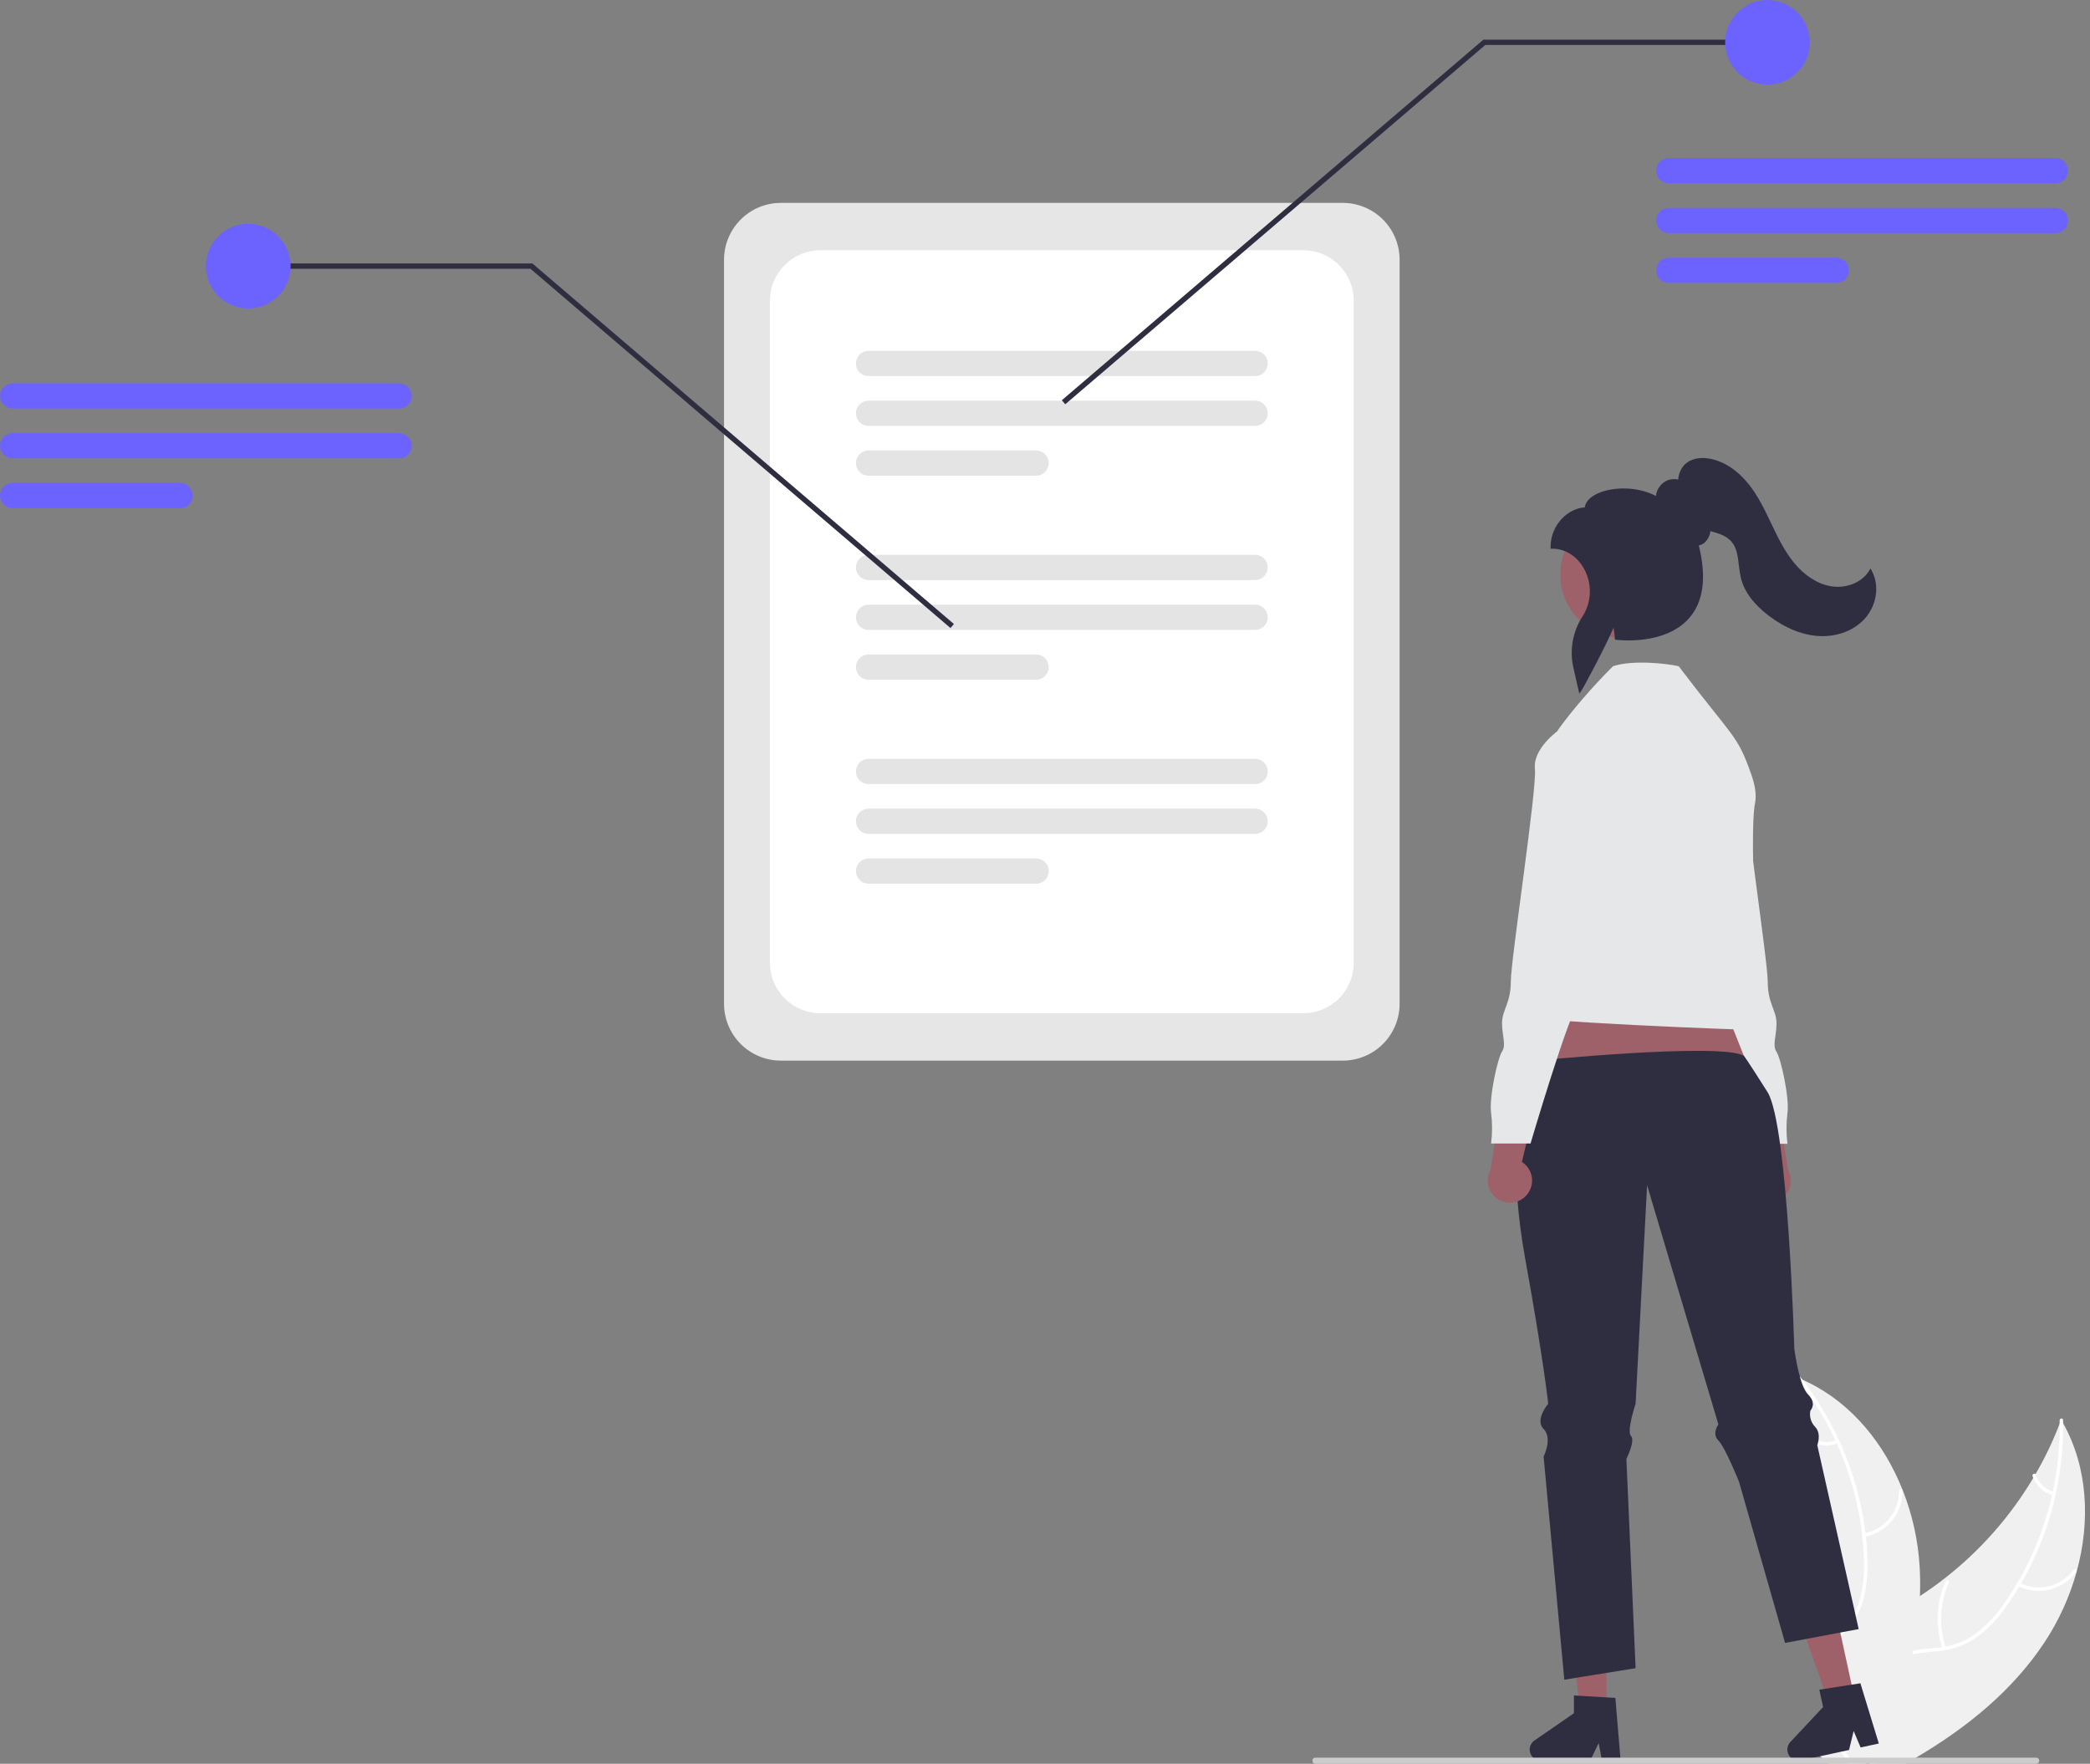 <svg width="237" height="200" viewBox="0 0 237 200" fill="none" xmlns="http://www.w3.org/2000/svg">
<rect x="0" y="0" width="237" height="200" fill="#808080" stroke="none"/>
<g clip-path="url(#clip0_234_581)">
<path d="M152.271 120.269H88.545C86.837 120.267 85.2 119.588 83.992 118.38C82.785 117.173 82.105 115.535 82.103 113.827V29.448C82.105 27.74 82.785 26.102 83.992 24.895C85.2 23.687 86.837 23.008 88.545 23.006H152.271C153.979 23.008 155.616 23.687 156.824 24.895C158.031 26.102 158.711 27.74 158.712 29.448V113.827C158.711 115.535 158.031 117.173 156.824 118.38C155.616 119.588 153.979 120.267 152.271 120.269Z" fill="#E6E6E6"/>
<path d="M147.791 114.9H93.025C91.508 114.899 90.055 114.296 88.982 113.223C87.91 112.151 87.307 110.697 87.305 109.181V34.094C87.307 32.578 87.91 31.124 88.982 30.052C90.055 28.98 91.508 28.377 93.025 28.375H147.791C149.308 28.377 150.762 28.98 151.834 30.052C152.906 31.124 153.509 32.578 153.511 34.094V109.181C153.509 110.697 152.906 112.151 151.834 113.223C150.762 114.296 149.308 114.899 147.791 114.9Z" fill="white"/>
<path d="M142.327 42.644H98.487C98.299 42.645 98.113 42.608 97.94 42.536C97.766 42.464 97.608 42.359 97.475 42.226C97.342 42.093 97.237 41.936 97.165 41.762C97.093 41.589 97.056 41.402 97.056 41.214C97.056 41.026 97.093 40.84 97.165 40.667C97.237 40.493 97.342 40.336 97.475 40.203C97.608 40.07 97.766 39.965 97.94 39.893C98.113 39.821 98.299 39.784 98.487 39.785H142.327C142.515 39.784 142.702 39.821 142.875 39.893C143.049 39.965 143.207 40.07 143.34 40.203C143.473 40.336 143.578 40.493 143.65 40.667C143.722 40.84 143.759 41.026 143.759 41.214C143.759 41.402 143.722 41.589 143.65 41.762C143.578 41.936 143.473 42.093 143.34 42.226C143.207 42.359 143.049 42.464 142.875 42.536C142.702 42.608 142.515 42.645 142.327 42.644Z" fill="#E4E4E4"/>
<path d="M142.328 48.294H98.488C98.109 48.294 97.745 48.143 97.477 47.875C97.209 47.607 97.058 47.243 97.058 46.864C97.058 46.485 97.209 46.121 97.477 45.853C97.745 45.585 98.109 45.434 98.488 45.434H142.328C142.707 45.434 143.071 45.585 143.339 45.853C143.607 46.121 143.758 46.485 143.758 46.864C143.758 47.243 143.607 47.607 143.339 47.875C143.071 48.143 142.707 48.294 142.328 48.294Z" fill="#E4E4E4"/>
<path d="M117.492 53.944H98.488C98.109 53.944 97.745 53.793 97.477 53.525C97.209 53.257 97.058 52.893 97.058 52.514C97.058 52.135 97.209 51.771 97.477 51.503C97.745 51.235 98.109 51.084 98.488 51.084H117.492C117.871 51.084 118.234 51.235 118.503 51.503C118.771 51.771 118.921 52.135 118.921 52.514C118.921 52.893 118.771 53.257 118.503 53.525C118.234 53.793 117.871 53.944 117.492 53.944Z" fill="#E4E4E4"/>
<path d="M142.327 65.776H98.487C98.299 65.776 98.113 65.74 97.94 65.668C97.766 65.596 97.608 65.491 97.475 65.358C97.342 65.225 97.237 65.067 97.165 64.894C97.093 64.72 97.056 64.534 97.056 64.346C97.056 64.158 97.093 63.972 97.165 63.799C97.237 63.625 97.342 63.467 97.475 63.334C97.608 63.202 97.766 63.096 97.94 63.025C98.113 62.953 98.299 62.916 98.487 62.916H142.327C142.515 62.916 142.702 62.953 142.875 63.025C143.049 63.096 143.207 63.202 143.34 63.334C143.473 63.467 143.578 63.625 143.65 63.799C143.722 63.972 143.759 64.158 143.759 64.346C143.759 64.534 143.722 64.72 143.65 64.894C143.578 65.067 143.473 65.225 143.34 65.358C143.207 65.491 143.049 65.596 142.875 65.668C142.702 65.74 142.515 65.776 142.327 65.776Z" fill="#E4E4E4"/>
<path d="M142.328 71.426H98.488C98.109 71.426 97.745 71.275 97.477 71.007C97.209 70.739 97.058 70.375 97.058 69.996C97.058 69.617 97.209 69.253 97.477 68.985C97.745 68.717 98.109 68.566 98.488 68.566H142.328C142.707 68.566 143.071 68.717 143.339 68.985C143.607 69.253 143.758 69.617 143.758 69.996C143.758 70.375 143.607 70.739 143.339 71.007C143.071 71.275 142.707 71.426 142.328 71.426Z" fill="#E4E4E4"/>
<path d="M117.491 77.076H98.488C98.109 77.075 97.746 76.924 97.478 76.656C97.21 76.388 97.06 76.025 97.06 75.646C97.06 75.267 97.21 74.904 97.478 74.636C97.746 74.368 98.109 74.217 98.488 74.216H117.491C117.871 74.216 118.234 74.367 118.503 74.635C118.771 74.903 118.921 75.267 118.921 75.646C118.921 76.025 118.771 76.389 118.503 76.657C118.234 76.925 117.871 77.076 117.491 77.076Z" fill="#E4E4E4"/>
<path d="M142.327 88.908H98.487C98.299 88.909 98.113 88.872 97.94 88.8C97.766 88.728 97.608 88.623 97.475 88.49C97.342 88.358 97.237 88.2 97.165 88.026C97.093 87.853 97.056 87.666 97.056 87.479C97.056 87.291 97.093 87.105 97.165 86.931C97.237 86.757 97.342 86.6 97.475 86.467C97.608 86.334 97.766 86.229 97.94 86.157C98.113 86.085 98.299 86.049 98.487 86.049H142.327C142.515 86.049 142.702 86.085 142.875 86.157C143.049 86.229 143.207 86.334 143.34 86.467C143.473 86.6 143.578 86.757 143.65 86.931C143.722 87.105 143.759 87.291 143.759 87.479C143.759 87.666 143.722 87.853 143.65 88.026C143.578 88.2 143.473 88.358 143.34 88.49C143.207 88.623 143.049 88.728 142.875 88.8C142.702 88.872 142.515 88.909 142.327 88.908Z" fill="#E4E4E4"/>
<path d="M142.328 94.558H98.488C98.109 94.558 97.745 94.407 97.477 94.139C97.209 93.871 97.058 93.507 97.058 93.128C97.058 92.749 97.209 92.385 97.477 92.117C97.745 91.849 98.109 91.698 98.488 91.698H142.328C142.707 91.698 143.071 91.849 143.339 92.117C143.607 92.385 143.758 92.749 143.758 93.128C143.758 93.507 143.607 93.871 143.339 94.139C143.071 94.407 142.707 94.558 142.328 94.558Z" fill="#E4E4E4"/>
<path d="M117.492 100.208H98.488C98.109 100.208 97.745 100.057 97.477 99.789C97.209 99.521 97.058 99.157 97.058 98.778C97.058 98.399 97.209 98.035 97.477 97.767C97.745 97.499 98.109 97.348 98.488 97.348H117.492C117.871 97.348 118.234 97.499 118.503 97.767C118.771 98.035 118.921 98.399 118.921 98.778C118.921 99.157 118.771 99.521 118.503 99.789C118.234 100.057 117.871 100.208 117.492 100.208Z" fill="#E4E4E4"/>
<path d="M107.78 71.215L60.15 30.475H28.151V29.875H60.372L108.17 70.759L107.78 71.215Z" fill="#2F2E41"/>
<path d="M28.151 34.976C30.803 34.976 32.953 32.826 32.953 30.174C32.953 27.523 30.803 25.373 28.151 25.373C25.499 25.373 23.35 27.523 23.35 30.174C23.35 32.826 25.499 34.976 28.151 34.976Z" fill="#6C63FF"/>
<path d="M45.27 46.325H1.43C1.242 46.325 1.056 46.288 0.883 46.216C0.709 46.144 0.552 46.039 0.419 45.906C0.286 45.773 0.181 45.615 0.109 45.442C0.037 45.269 0 45.083 0 44.895C0 44.707 0.037 44.521 0.109 44.348C0.181 44.174 0.286 44.017 0.419 43.884C0.552 43.751 0.709 43.646 0.883 43.574C1.056 43.502 1.242 43.465 1.43 43.465H45.27C45.458 43.465 45.644 43.502 45.817 43.574C45.99 43.646 46.148 43.751 46.281 43.884C46.414 44.017 46.519 44.174 46.591 44.348C46.663 44.521 46.7 44.707 46.7 44.895C46.7 45.083 46.663 45.269 46.591 45.442C46.519 45.615 46.414 45.773 46.281 45.906C46.148 46.039 45.99 46.144 45.817 46.216C45.644 46.288 45.458 46.325 45.27 46.325Z" fill="#6C63FF"/>
<path d="M45.27 51.974H1.43C1.051 51.974 0.687 51.824 0.419 51.556C0.151 51.288 0 50.924 0 50.545C0 50.165 0.151 49.802 0.419 49.533C0.687 49.265 1.051 49.115 1.43 49.115H45.27C45.649 49.115 46.013 49.265 46.281 49.533C46.549 49.802 46.7 50.165 46.7 50.545C46.7 50.924 46.549 51.288 46.281 51.556C46.013 51.824 45.649 51.974 45.27 51.974Z" fill="#6C63FF"/>
<path d="M20.433 57.624H1.43C1.051 57.624 0.687 57.473 0.419 57.205C0.151 56.937 0 56.574 0 56.194C0 55.815 0.151 55.451 0.419 55.183C0.687 54.915 1.051 54.764 1.43 54.764H20.433C20.813 54.764 21.176 54.915 21.445 55.183C21.713 55.451 21.863 55.815 21.863 56.194C21.863 56.574 21.713 56.937 21.445 57.205C21.176 57.473 20.813 57.624 20.433 57.624Z" fill="#6C63FF"/>
<path d="M120.408 45.385L168.206 4.501H200.426V5.101H168.428L120.798 45.841L120.408 45.385Z" fill="#2F2E41"/>
<path d="M200.426 9.603C203.078 9.603 205.228 7.453 205.228 4.801C205.228 2.15 203.078 0 200.426 0C197.775 0 195.625 2.15 195.625 4.801C195.625 7.453 197.775 9.603 200.426 9.603Z" fill="#6C63FF"/>
<path d="M233.074 20.783H189.234C189.046 20.783 188.859 20.747 188.686 20.675C188.512 20.603 188.354 20.498 188.221 20.365C188.088 20.232 187.983 20.075 187.911 19.901C187.839 19.727 187.802 19.541 187.802 19.353C187.802 19.165 187.839 18.979 187.911 18.806C187.983 18.632 188.088 18.474 188.221 18.342C188.354 18.209 188.512 18.104 188.686 18.032C188.859 17.96 189.046 17.923 189.234 17.924H233.074C233.262 17.923 233.448 17.96 233.621 18.032C233.795 18.104 233.953 18.209 234.086 18.342C234.219 18.474 234.324 18.632 234.396 18.806C234.468 18.979 234.505 19.165 234.505 19.353C234.505 19.541 234.468 19.727 234.396 19.901C234.324 20.075 234.219 20.232 234.086 20.365C233.953 20.498 233.795 20.603 233.621 20.675C233.448 20.747 233.262 20.783 233.074 20.783Z" fill="#6C63FF"/>
<path d="M233.074 26.433H189.234C188.854 26.433 188.491 26.282 188.223 26.014C187.954 25.746 187.804 25.382 187.804 25.003C187.804 24.624 187.954 24.26 188.223 23.992C188.491 23.724 188.854 23.573 189.234 23.573H233.074C233.261 23.573 233.447 23.61 233.621 23.682C233.794 23.754 233.952 23.859 234.085 23.992C234.217 24.125 234.323 24.282 234.395 24.456C234.466 24.629 234.503 24.815 234.503 25.003C234.503 25.191 234.466 25.377 234.395 25.55C234.323 25.724 234.217 25.881 234.085 26.014C233.952 26.147 233.794 26.252 233.621 26.324C233.447 26.396 233.261 26.433 233.074 26.433Z" fill="#6C63FF"/>
<path d="M208.237 32.083H189.234C188.854 32.083 188.491 31.932 188.222 31.664C187.954 31.396 187.804 31.032 187.804 30.653C187.804 30.273 187.954 29.91 188.222 29.642C188.491 29.373 188.854 29.223 189.234 29.223H208.237C208.616 29.223 208.98 29.373 209.248 29.642C209.516 29.91 209.667 30.273 209.667 30.653C209.667 31.032 209.516 31.396 209.248 31.664C208.98 31.932 208.616 32.083 208.237 32.083Z" fill="#6C63FF"/>
<path d="M198.703 135.591C198.456 135.322 198.271 135.002 198.16 134.654C198.05 134.305 198.018 133.937 198.065 133.575C198.113 133.213 198.239 132.866 198.435 132.558C198.632 132.25 198.893 131.989 199.201 131.793L197.154 123.155L201.487 124.738L202.766 132.698C203.061 133.237 203.148 133.866 203.011 134.465C202.873 135.065 202.52 135.592 202.019 135.949C201.519 136.306 200.904 136.466 200.293 136.4C199.682 136.334 199.116 136.046 198.703 135.591Z" fill="#9E616A"/>
<path d="M188.283 99.394L190.022 103.865C190.022 103.865 189.277 108.337 190.519 109.33C191.761 110.324 191.264 110.324 191.264 111.069C191.307 111.604 191.462 112.123 191.719 112.594C191.975 113.065 192.328 113.476 192.755 113.802C193.748 114.547 198.22 129.7 198.22 129.7H202.691C202.547 128.545 202.547 127.377 202.691 126.222C202.939 124.484 201.946 120.012 201.449 119.267C200.952 118.522 201.449 117.528 201.449 116.038C201.449 114.547 200.455 113.802 200.455 111.318C200.455 108.834 197.474 89.457 197.723 87.222C197.971 84.986 195.239 82.999 195.239 82.999H192.755L188.283 99.394Z" fill="#E6E7E8"/>
<path d="M177.763 108.878L173.63 127.322L200.114 125.675L192.913 107.561L177.763 108.878Z" fill="#9E616A"/>
<path d="M235.492 178.2C234.704 181.05 233.473 183.759 231.844 186.228C228.205 191.73 222.997 195.938 217.273 199.306C216.876 199.542 216.474 199.773 216.071 200H212.056L211.916 199.679V199.676L211.752 199.306L211.732 199.262L211.723 199.306L211.563 200H209.592C209.428 199.77 209.268 199.539 209.11 199.306C208.88 198.965 208.659 198.621 208.449 198.271C208.078 197.659 207.747 197.024 207.457 196.37C207.422 196.297 207.393 196.224 207.364 196.151L207.495 196.008L206.95 193.623L208.046 193.442L206.845 189.736C206.888 189.599 206.938 189.461 206.991 189.324C207.664 187.618 208.93 186.344 210.431 185.274C211.977 184.169 213.776 183.282 215.43 182.361C216.205 181.926 216.969 181.469 217.713 180.984V180.982C218.664 180.366 219.586 179.708 220.48 179.007C220.495 178.998 220.51 178.987 220.524 178.975C220.536 178.966 220.548 178.957 220.559 178.946C224.568 175.814 227.961 171.965 230.564 167.594C230.564 167.594 230.565 167.594 230.565 167.594C230.565 167.594 230.566 167.593 230.566 167.593C230.566 167.593 230.567 167.592 230.567 167.592C230.567 167.592 230.567 167.591 230.567 167.591C230.654 167.451 230.736 167.311 230.818 167.168V167.165C231.884 165.332 232.801 163.415 233.562 161.435V161.432C233.62 161.286 233.672 161.141 233.728 160.995C233.804 161.123 233.877 161.251 233.947 161.38C233.947 161.38 233.947 161.38 233.948 161.38C233.948 161.38 233.948 161.38 233.949 161.381C233.949 161.381 233.949 161.381 233.949 161.382C233.949 161.382 233.949 161.382 233.949 161.383C236.778 166.442 237.046 172.537 235.492 178.2Z" fill="#F0F0F0"/>
<path d="M233.949 161.383C233.978 164.083 233.697 166.777 233.112 169.413C232.85 170.62 232.523 171.811 232.133 172.983C231.375 175.274 230.385 177.483 229.179 179.573C229.112 179.687 229.047 179.798 228.977 179.908V179.911C228.462 180.781 227.902 181.624 227.301 182.437C226.391 183.731 225.266 184.862 223.976 185.778C222.923 186.475 221.731 186.935 220.483 187.129C220.25 187.172 220.011 187.204 219.768 187.233C218.803 187.347 217.806 187.391 216.85 187.595C216.365 187.691 215.893 187.842 215.444 188.047C213.904 188.762 213.038 190.257 212.659 191.855C212.592 192.135 212.54 192.418 212.499 192.701C212.181 194.874 212.531 197.131 212.35 199.306C212.33 199.536 212.303 199.77 212.271 200H212.056L211.916 199.679V199.676C211.93 199.554 211.942 199.431 211.953 199.306C212.023 198.237 212.032 197.165 211.98 196.095C211.968 195.614 211.959 195.13 211.965 194.646C211.971 194.258 211.986 193.87 212.015 193.486V193.483C212.035 193.243 212.058 193.007 212.09 192.771C212.183 192.048 212.361 191.338 212.621 190.657C212.875 189.955 213.274 189.315 213.793 188.778C214.311 188.241 214.938 187.82 215.631 187.543C216.054 187.384 216.49 187.262 216.934 187.178C217.911 186.991 218.92 186.945 219.903 186.822C220.008 186.811 220.113 186.796 220.215 186.779C220.346 186.758 220.474 186.735 220.602 186.712C221.888 186.483 223.103 185.957 224.148 185.175C225.391 184.191 226.472 183.018 227.35 181.699C227.828 181.014 228.283 180.314 228.706 179.593C228.706 179.593 228.706 179.593 228.706 179.592C228.707 179.592 228.707 179.592 228.707 179.591C228.707 179.591 228.708 179.591 228.708 179.591C228.708 179.591 228.709 179.59 228.709 179.591C228.73 179.556 228.75 179.523 228.77 179.488L228.773 179.483C230.587 176.383 231.911 173.022 232.698 169.518C232.725 169.39 232.754 169.262 232.783 169.133C233.324 166.604 233.585 164.022 233.561 161.435V161.432C233.561 161.31 233.559 161.19 233.556 161.068C233.55 160.817 233.938 160.761 233.943 161.012C233.946 161.135 233.949 161.257 233.946 161.38C233.947 161.38 233.947 161.38 233.947 161.38C233.948 161.38 233.948 161.38 233.948 161.381C233.949 161.381 233.949 161.381 233.949 161.381C233.949 161.382 233.949 161.382 233.949 161.383Z" fill="white"/>
<path d="M228.811 179.829C229.922 180.394 231.198 180.545 232.41 180.256C233.623 179.966 234.693 179.255 235.429 178.25C235.577 178.046 235.268 177.806 235.119 178.01C234.435 178.948 233.438 179.61 232.309 179.877C231.179 180.144 229.992 179.998 228.96 179.467C228.736 179.352 228.588 179.715 228.811 179.829Z" fill="white"/>
<path d="M220.64 186.828C219.828 184.413 219.956 181.781 220.999 179.456C221.102 179.226 220.739 179.078 220.636 179.308C219.556 181.729 219.428 184.468 220.278 186.979C220.36 187.218 220.721 187.066 220.64 186.828V186.828Z" fill="white"/>
<path d="M232.896 169.169C232.42 169.041 231.984 168.796 231.627 168.457C231.27 168.118 231.002 167.695 230.848 167.227C230.77 166.987 230.409 167.14 230.486 167.379C230.659 167.895 230.955 168.361 231.349 168.736C231.743 169.112 232.223 169.385 232.747 169.532C232.795 169.55 232.849 169.549 232.896 169.529C232.944 169.509 232.982 169.472 233.003 169.425C233.022 169.377 233.022 169.323 233.002 169.275C232.982 169.227 232.944 169.189 232.896 169.169H232.896Z" fill="white"/>
<path d="M217.713 180.981V180.984C217.622 183.067 217.362 185.138 216.934 187.178V187.181C216.911 187.321 216.879 187.458 216.849 187.595C216.146 190.75 215.159 193.835 213.901 196.813C213.554 197.653 213.191 198.484 212.811 199.306C212.706 199.539 212.598 199.77 212.487 200H212.055L211.915 199.679V199.676L211.752 199.306L211.732 199.262L211.723 199.306L211.563 200H207.393L206.582 199.306L205.401 198.294L207.051 196.492L207.323 196.195L207.363 196.151L207.495 196.008L206.949 193.623L208.046 193.442L206.844 189.735L206.276 187.983L206.133 187.543L205.302 184.979L202.794 185.449L202.386 184.02C203.137 182.278 203.763 180.484 204.258 178.652C204.261 178.637 204.267 178.625 204.27 178.611C205.594 173.676 205.992 168.539 205.442 163.459V163.456C205.424 163.293 205.404 163.126 205.381 162.966V162.96C205.131 160.855 204.709 158.774 204.121 156.737C204.08 156.583 204.033 156.431 203.99 156.28C204.124 156.338 204.255 156.393 204.389 156.452L204.392 156.454H204.398C204.611 156.548 204.824 156.647 205.031 156.752C210.005 159.169 213.665 163.707 215.744 168.938C215.75 168.953 215.756 168.964 215.762 168.979C216.847 171.721 217.493 174.617 217.678 177.561C217.747 178.7 217.759 179.841 217.713 180.981Z" fill="#F0F0F0"/>
<path d="M210.146 200H209.685C209.539 199.764 209.382 199.534 209.224 199.306C208.973 198.953 208.715 198.608 208.449 198.271C208.218 197.979 207.988 197.691 207.757 197.402C207.518 197.101 207.282 196.801 207.052 196.492L207.323 196.195C207.367 196.253 207.41 196.311 207.457 196.37C208.204 197.352 209.011 198.297 209.702 199.306C209.857 199.534 210.006 199.764 210.146 200Z" fill="white"/>
<path d="M203.893 156.443C203.969 156.539 204.048 156.638 204.121 156.737C204.689 157.475 205.227 158.236 205.733 159.02C206.635 160.404 207.436 161.852 208.13 163.351C208.186 163.467 208.241 163.587 208.293 163.706C209.779 166.982 210.746 170.468 211.163 174.041C211.169 174.076 211.172 174.108 211.174 174.143C211.271 174.977 211.333 175.814 211.361 176.654C211.454 178.235 211.298 179.822 210.897 181.354C210.839 181.556 210.775 181.754 210.705 181.946C210.53 182.418 210.31 182.872 210.049 183.302C209.861 183.616 209.653 183.917 209.425 184.203C209.288 184.378 209.145 184.55 208.993 184.717C208.906 184.813 208.815 184.909 208.725 185.005C208.649 185.078 208.576 185.154 208.5 185.227C207.713 185.991 206.844 186.7 206.133 187.542L206.275 187.983C206.961 187.114 207.844 186.393 208.64 185.635C209.14 185.165 209.595 184.65 209.999 184.096C210.052 184.02 210.107 183.944 210.157 183.865C210.427 183.47 210.66 183.052 210.854 182.614C210.953 182.395 211.043 182.171 211.125 181.938C211.601 180.43 211.818 178.852 211.766 177.272C211.757 176.26 211.697 175.248 211.586 174.242C211.574 174.111 211.559 173.983 211.542 173.851C211.246 171.456 210.707 169.098 209.932 166.812C208.952 163.912 207.603 161.151 205.92 158.595C205.439 157.863 204.928 157.148 204.389 156.451C204.319 156.355 204.246 156.262 204.17 156.165C204.016 155.967 203.739 156.244 203.893 156.443Z" fill="white"/>
<path d="M211.403 174.279C212.63 174.061 213.74 173.413 214.533 172.452C215.327 171.492 215.753 170.28 215.736 169.034C215.735 168.983 215.714 168.934 215.678 168.899C215.642 168.863 215.593 168.843 215.543 168.842C215.492 168.841 215.443 168.861 215.406 168.895C215.369 168.93 215.347 168.978 215.344 169.029C215.362 170.189 214.965 171.318 214.224 172.211C213.483 173.104 212.447 173.703 211.304 173.9C211.055 173.943 211.156 174.322 211.403 174.279Z" fill="white"/>
<path d="M209.093 184.786C206.991 183.347 205.508 181.168 204.941 178.685C204.885 178.438 204.506 178.538 204.562 178.784C205.157 181.368 206.704 183.632 208.895 185.125C209.104 185.267 209.301 184.928 209.093 184.786Z" fill="white"/>
<path d="M208.246 163.308C207.789 163.492 207.293 163.559 206.804 163.503C206.315 163.448 205.847 163.272 205.442 162.991C205.235 162.846 205.039 163.185 205.244 163.329C205.693 163.638 206.21 163.831 206.751 163.894C207.291 163.956 207.839 163.885 208.346 163.687C208.395 163.673 208.437 163.64 208.463 163.595C208.489 163.551 208.497 163.498 208.486 163.448C208.472 163.398 208.439 163.355 208.395 163.329C208.35 163.303 208.296 163.295 208.246 163.308Z" fill="white"/>
<path d="M182.173 194.004H179.197L177.782 182.529L182.173 182.529L182.173 194.004Z" fill="#9E616A"/>
<path d="M183.773 199.653H181.662L181.286 197.66L180.321 199.653H174.722C174.453 199.653 174.192 199.567 173.976 199.408C173.759 199.249 173.6 199.025 173.52 198.769C173.44 198.513 173.444 198.238 173.532 197.984C173.619 197.73 173.786 197.511 174.006 197.359L178.478 194.271V192.256L183.18 192.537L183.773 199.653Z" fill="#2F2E41"/>
<path d="M210.291 192.524L207.383 193.155L203.567 182.24L207.859 181.31L210.291 192.524Z" fill="#9E616A"/>
<path d="M213.052 197.705L210.989 198.153L210.198 196.285L209.678 198.437L204.206 199.624C203.944 199.681 203.67 199.653 203.425 199.543C203.18 199.434 202.977 199.249 202.844 199.015C202.712 198.782 202.658 198.512 202.689 198.245C202.721 197.979 202.837 197.73 203.021 197.534L206.736 193.568L206.309 191.599L210.964 190.876L213.052 197.705Z" fill="#2F2E41"/>
<path d="M231.243 199.653C231.243 199.699 231.235 199.744 231.217 199.786C231.2 199.828 231.174 199.867 231.142 199.899C231.11 199.931 231.071 199.957 231.029 199.974C230.987 199.991 230.942 200 230.896 200H149.162C149.07 200 148.982 199.964 148.917 199.899C148.852 199.833 148.815 199.745 148.815 199.653C148.815 199.561 148.852 199.473 148.917 199.408C148.982 199.343 149.07 199.306 149.162 199.306H230.896C230.942 199.306 230.987 199.315 231.029 199.332C231.071 199.35 231.11 199.375 231.142 199.407C231.174 199.44 231.2 199.478 231.217 199.52C231.235 199.562 231.243 199.608 231.243 199.653Z" fill="#CCCCCC"/>
<path d="M172.954 142.745C175.041 154.22 175.563 159.174 175.563 159.174C175.563 159.174 173.997 161 175.041 162.044C176.085 163.088 175.041 165.173 175.041 165.173L177.389 190.47L179.278 190.163L183.83 189.431L185.472 189.166L184.428 165.435C184.428 165.435 185.472 163.347 184.95 162.825C184.428 162.303 185.472 159.174 185.472 159.174L186.776 134.399L194.862 161.522C194.862 161.522 194.077 162.566 194.862 163.347C195.643 164.129 197.206 168.042 197.206 168.042L202.015 184.868L202.423 186.297L204.931 185.827L207.66 185.314L208.162 185.221L209.054 185.051L209.629 184.944L209.824 184.909L210.769 184.731L210.483 183.462L210.335 182.794L206.267 164.727L206.173 164.31L206.074 163.869C206.074 163.869 206.596 162.566 205.815 161.781C205.586 161.542 205.419 161.251 205.328 160.933C205.237 160.615 205.225 160.28 205.293 159.956C205.318 159.929 205.342 159.899 205.363 159.868C205.455 159.742 205.519 159.596 205.549 159.443C205.619 159.116 205.558 158.658 205.03 158.13C204.882 157.972 204.757 157.794 204.66 157.6C203.867 156.098 203.467 152.916 203.467 152.916C203.467 152.916 202.762 127.719 200.452 123.87C200.33 123.668 197.878 119.806 197.749 119.727C195.142 118.164 173.63 120.323 173.63 120.323C173.63 120.323 172.399 123.628 172.344 123.972C172.044 125.905 171.183 133.011 172.954 142.745Z" fill="#2F2E41"/>
<path d="M173.076 135.558C173.323 135.289 173.508 134.969 173.618 134.621C173.728 134.273 173.761 133.905 173.713 133.543C173.666 133.181 173.539 132.833 173.343 132.525C173.147 132.217 172.886 131.956 172.578 131.76L174.625 123.123L170.292 124.706L169.012 132.665C168.717 133.205 168.63 133.834 168.768 134.433C168.906 135.032 169.258 135.56 169.759 135.917C170.26 136.273 170.874 136.434 171.486 136.368C172.097 136.301 172.663 136.013 173.076 135.558Z" fill="#9E616A"/>
<path d="M176.54 82.967C176.54 82.967 178.686 79.77 182.909 75.547C185.144 74.801 189.018 75.236 190.361 75.547C196.571 83.744 196.962 83.199 198.579 87.78C198.998 88.967 199.207 90.109 199.021 91.04C198.276 94.766 199.471 113.593 199.719 114.587C199.967 115.58 201.706 116.822 199.967 116.822C198.228 116.822 171.897 115.829 172.394 115.084C172.89 114.338 176.54 82.967 176.54 82.967Z" fill="#E6E7E8"/>
<path d="M179.024 82.967H176.539C176.539 82.967 173.807 84.954 174.055 87.19C174.304 89.425 171.323 108.802 171.323 111.286C171.323 113.77 170.329 114.515 170.329 116.006C170.329 117.496 170.826 118.49 170.329 119.235C169.832 119.98 168.839 124.452 169.087 126.19C169.232 127.345 169.232 128.513 169.087 129.668H173.558C173.558 129.668 178.03 114.515 179.024 113.77C179.45 113.444 179.803 113.033 180.06 112.562C180.316 112.091 180.471 111.572 180.514 111.037C180.514 110.292 180.017 110.292 181.259 109.298C182.501 108.305 181.756 103.833 181.756 103.833L183.495 99.362L179.024 82.967Z" fill="#E6E7E8"/>
<path d="M184.126 72.367C188.098 72.367 191.319 69.147 191.319 65.174C191.319 61.201 188.098 57.981 184.126 57.981C180.153 57.981 176.933 61.201 176.933 65.174C176.933 69.147 180.153 72.367 184.126 72.367Z" fill="#9E616A"/>
<path d="M179.088 78.654L178.413 75.697C178.191 74.707 178.17 73.683 178.35 72.684C178.53 71.686 178.908 70.734 179.462 69.885C179.97 69.083 180.254 68.16 180.283 67.211C180.311 66.263 180.084 65.324 179.624 64.494C178.841 63.069 177.491 62.218 176.012 62.218H175.832V62.038C175.832 59.459 177.842 57.639 179.711 57.534C179.779 56.998 180.159 56.517 180.821 56.135C182.404 55.222 185.463 55.024 187.775 56.24C187.818 55.847 187.966 55.473 188.204 55.157C188.442 54.842 188.761 54.596 189.128 54.447C189.507 54.315 189.917 54.291 190.309 54.379C190.343 53.733 190.61 53.12 191.061 52.655C191.699 52.037 192.723 51.802 193.87 52.009C195.445 52.295 196.998 53.299 198.242 54.836C199.345 56.198 200.111 57.804 200.852 59.357C201.58 60.884 202.333 62.463 203.425 63.8C204.621 65.265 206.103 66.214 207.597 66.473C209.341 66.774 211.13 66.057 211.949 64.728L212.111 64.464L212.259 64.736C213.179 66.426 212.803 68.749 211.364 70.258C210.074 71.612 208.05 72.302 205.951 72.102C204.174 71.933 202.382 71.177 200.623 69.857C198.877 68.546 197.797 67.096 197.414 65.549C197.306 65.07 197.229 64.585 197.183 64.096C197.064 63.073 196.952 62.106 196.322 61.395C195.757 60.755 194.881 60.478 194.105 60.269L193.952 60.228C193.924 60.516 193.834 60.795 193.688 61.044C193.541 61.294 193.342 61.509 193.104 61.674C192.961 61.76 192.804 61.82 192.64 61.852C193.54 65.475 193.17 68.249 191.539 70.098C188.786 73.22 183.495 72.578 183.271 72.549L183.122 72.53L183.115 72.38C183.095 71.978 183.046 71.577 182.968 71.182C182.21 73.008 179.661 77.836 179.32 78.323L179.088 78.654Z" fill="#2F2E41"/>
</g>
<defs>
<clipPath id="clip0_234_581">
<rect width="236.435" height="200" fill="white"/>
</clipPath>
</defs>
</svg>
